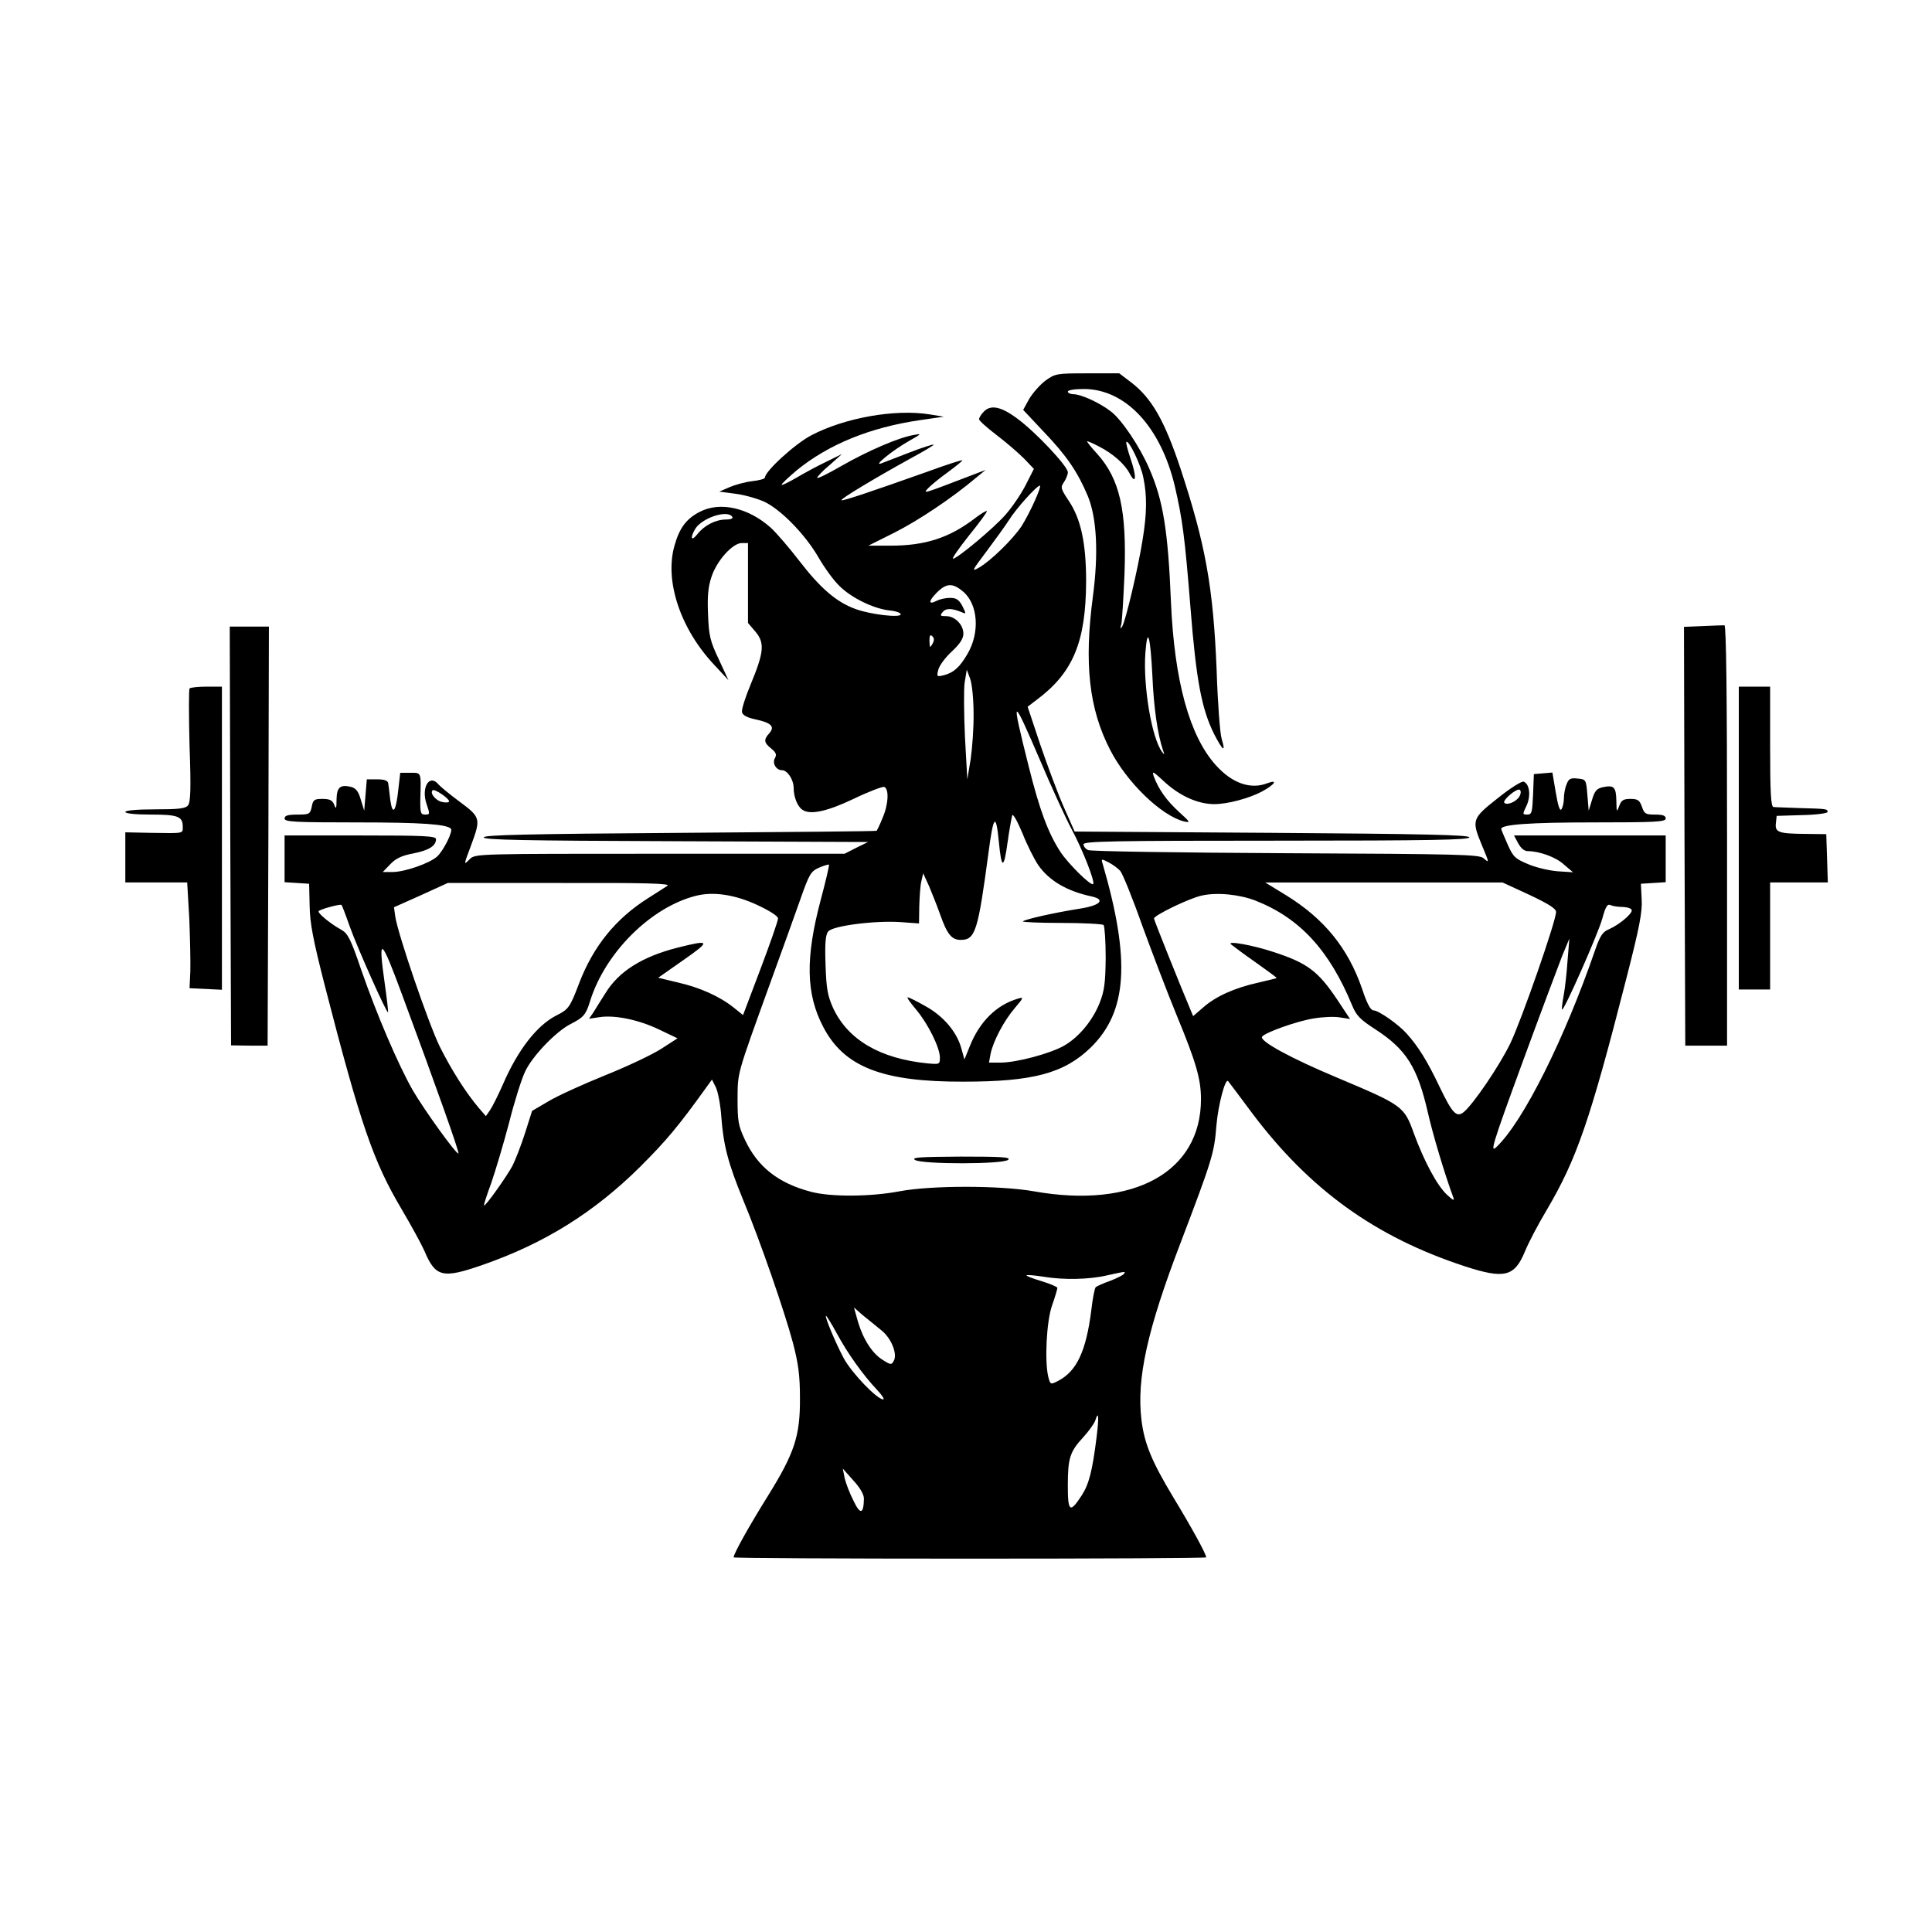 <?xml version="1.0" standalone="no"?>
<!DOCTYPE svg PUBLIC "-//W3C//DTD SVG 20010904//EN"
 "http://www.w3.org/TR/2001/REC-SVG-20010904/DTD/svg10.dtd">
<svg version="1.0" xmlns="http://www.w3.org/2000/svg"
 width="740pt" height="740pt" viewBox="0 0 740 740"
 preserveAspectRatio="xMidYMid meet">
<g transform="translate(0,740) scale(0.1,-0.1)"
fill="#000000" stroke="none">
<path d="M4004 5942 c-21 -16 -49 -48 -62 -70 l-23 -42 78 -83 c89 -93 131
-155 170 -248 34 -84 41 -218 19 -384 -34 -257 -15 -430 66 -587 64 -125 196
-252 282 -274 27 -6 26 -4 -18 36 -48 44 -77 85 -96 134 -9 26 -5 23 45 -23
57 -51 125 -81 186 -81 51 0 133 22 182 48 50 27 64 48 21 32 -64 -25 -135 0
-197 69 -101 112 -159 323 -172 626 -11 271 -30 390 -83 510 -36 84 -106 188
-147 219 -44 34 -113 65 -142 66 -13 0 -23 5 -23 10 0 6 27 10 61 10 160 0
295 -145 349 -373 29 -126 38 -191 60 -467 22 -279 43 -386 90 -481 34 -66 46
-74 29 -18 -6 19 -15 137 -19 262 -13 317 -42 480 -139 774 -61 183 -110 268
-188 328 l-46 35 -122 0 c-118 0 -123 -1 -161 -28z m205 -252 c53 -27 99 -67
118 -104 25 -47 27 -11 3 58 -11 33 -18 61 -16 63 9 10 55 -85 65 -135 15 -71
14 -139 -3 -242 -17 -107 -65 -310 -78 -330 -7 -11 -8 -8 -3 10 3 14 8 99 12
190 9 246 -18 364 -103 460 -25 27 -43 50 -40 50 4 0 24 -9 45 -20z m205 -880
c5 -119 20 -224 41 -285 6 -16 5 -17 -4 -5 -40 54 -73 253 -64 379 8 105 19
68 27 -89z"/>
<path d="M3767 5822 c-10 -10 -17 -23 -17 -28 0 -5 30 -32 68 -61 37 -28 84
-69 105 -90 l37 -39 -32 -63 c-18 -35 -53 -86 -78 -114 -46 -52 -184 -167
-200 -167 -5 0 22 39 60 87 39 48 70 90 70 95 0 4 -21 -8 -47 -28 -97 -74
-189 -104 -322 -104 l-85 0 100 50 c93 47 221 133 310 208 l39 32 -55 -21
c-188 -72 -185 -71 -166 -50 10 11 44 39 76 62 33 24 58 45 56 46 -2 2 -61
-17 -132 -43 -220 -78 -327 -114 -331 -110 -5 5 129 85 259 157 54 29 96 54
94 56 -2 2 -43 -11 -92 -30 -49 -19 -98 -38 -109 -42 -33 -12 45 51 105 85 51
29 52 30 20 24 -59 -10 -176 -61 -276 -118 -52 -30 -94 -51 -94 -46 0 4 21 27
48 49 l47 42 -61 -30 c-34 -16 -85 -44 -114 -61 -29 -17 -54 -29 -56 -27 -3 2
24 27 58 56 122 99 280 164 473 192 l90 13 -55 9 c-132 21 -324 -13 -452 -80
-62 -32 -178 -138 -178 -162 0 -5 -22 -11 -49 -14 -27 -3 -66 -14 -87 -23
l-39 -17 61 -8 c33 -4 83 -18 110 -30 65 -30 159 -127 209 -214 22 -38 57 -87
79 -108 45 -46 131 -88 192 -95 24 -2 44 -9 44 -15 0 -14 -114 -1 -172 20 -73
26 -135 79 -215 183 -40 52 -90 110 -111 129 -85 76 -193 101 -271 61 -51 -26
-78 -61 -97 -128 -40 -136 22 -322 154 -461 l52 -56 -37 80 c-33 69 -38 91
-41 171 -3 69 0 105 13 144 20 62 81 130 116 130 l24 0 0 -153 0 -153 29 -34
c36 -43 32 -79 -19 -202 -20 -48 -35 -95 -33 -105 2 -12 18 -21 50 -28 62 -13
77 -28 55 -53 -23 -25 -21 -37 7 -59 18 -15 22 -23 14 -37 -11 -19 5 -46 27
-46 21 0 45 -36 45 -69 0 -34 15 -71 34 -83 30 -20 94 -6 195 42 58 28 111 48
118 46 19 -8 16 -68 -7 -120 -10 -25 -21 -47 -22 -48 -2 -2 -340 -5 -752 -8
-585 -4 -750 -8 -753 -17 -4 -10 150 -13 734 -15 l738 -3 -45 -22 -45 -23
-708 0 c-694 0 -707 0 -727 -20 -25 -25 -25 -26 5 54 37 100 36 106 -44 165
-38 28 -74 58 -81 66 -35 43 -68 -11 -46 -75 13 -38 13 -40 -6 -40 -17 0 -19
7 -18 63 3 102 4 97 -39 97 l-38 0 -7 -61 c-9 -87 -22 -106 -31 -44 -3 28 -7
57 -8 65 -2 10 -14 15 -42 15 l-40 0 -5 -60 -5 -60 -13 42 c-9 32 -19 44 -37
49 -42 10 -55 -1 -56 -48 0 -36 -2 -39 -9 -20 -7 17 -17 22 -45 22 -31 0 -36
-3 -41 -30 -6 -28 -9 -30 -55 -30 -37 0 -49 -4 -49 -15 0 -13 38 -15 278 -15
249 0 342 -7 359 -24 9 -9 -27 -82 -52 -106 -28 -26 -124 -60 -172 -60 l-37 0
29 30 c21 22 44 33 87 41 61 12 88 29 88 55 0 12 -45 14 -290 14 l-290 0 0
-89 0 -90 47 -3 47 -3 2 -85 c1 -67 14 -133 58 -305 137 -532 186 -674 294
-856 37 -63 76 -134 87 -159 43 -102 69 -109 226 -54 235 82 424 200 600 374
100 100 146 154 255 306 l21 29 15 -30 c8 -17 18 -68 21 -115 8 -107 26 -176
83 -315 65 -156 159 -428 191 -548 21 -80 27 -126 27 -212 1 -145 -21 -211
-123 -375 -71 -114 -131 -221 -131 -235 0 -3 407 -5 905 -5 498 0 905 2 905 5
0 13 -58 118 -126 230 -83 138 -111 206 -122 297 -19 157 22 344 150 678 121
318 129 344 137 448 7 81 34 183 45 171 2 -2 44 -58 93 -124 220 -292 471
-473 813 -585 153 -50 191 -40 231 57 13 32 50 103 83 158 115 195 166 342
306 890 49 191 61 252 58 300 l-3 60 48 3 47 3 0 90 0 89 -290 0 -291 0 16
-30 c10 -18 23 -30 36 -30 45 0 109 -23 140 -52 l34 -29 -61 4 c-33 3 -84 15
-113 28 -48 20 -56 28 -77 76 -13 30 -24 55 -24 58 0 17 110 25 353 25 239 0
277 2 277 15 0 11 -11 15 -41 15 -36 0 -41 3 -50 30 -9 25 -16 30 -44 30 -27
0 -35 -5 -43 -27 -10 -26 -10 -24 -11 19 -1 53 -9 62 -51 53 -24 -5 -32 -14
-42 -48 l-13 -42 -5 60 c-5 59 -5 60 -38 63 -27 3 -34 -1 -42 -23 -6 -14 -10
-38 -10 -53 0 -15 -4 -33 -9 -41 -6 -10 -13 10 -22 63 l-13 77 -36 -3 -35 -3
-3 -77 c-3 -70 -5 -78 -22 -78 -19 0 -19 1 -3 34 17 37 12 83 -11 92 -7 3 -52
-25 -99 -63 -99 -78 -101 -84 -62 -178 30 -72 30 -72 7 -52 -16 14 -94 16
-757 19 -407 2 -748 7 -757 12 -10 4 -18 14 -18 22 0 12 114 14 741 14 588 0
740 3 737 13 -4 9 -168 13 -759 17 l-753 5 -42 95 c-23 52 -63 160 -90 239
l-48 144 34 26 c140 104 189 222 190 454 0 147 -20 239 -66 308 -31 47 -33 52
-19 72 8 12 15 29 15 38 0 23 -123 154 -194 206 -63 47 -103 54 -129 25z m197
-339 c-14 -32 -37 -76 -51 -98 -33 -50 -119 -134 -163 -159 -30 -17 -28 -13
27 60 33 44 72 98 87 121 27 44 107 133 119 133 4 0 -5 -26 -19 -57z m-1159
-63 c4 -6 -7 -10 -25 -10 -39 0 -82 -22 -109 -56 -22 -28 -29 -17 -10 17 23
44 126 79 144 49z m884 -286 c57 -48 65 -156 17 -238 -30 -52 -53 -72 -90 -82
-28 -7 -29 -6 -22 21 4 16 27 47 52 70 31 29 44 49 44 68 0 34 -32 67 -66 67
-23 0 -25 2 -13 16 12 15 34 15 73 -1 17 -8 17 -6 2 24 -13 24 -23 31 -47 31
-17 0 -39 -5 -51 -11 -32 -17 -33 -2 0 31 37 37 61 38 101 4z m-118 -201 c-9
-16 -10 -14 -11 12 0 21 3 26 11 18 8 -8 8 -16 0 -30z m158 -265 c1 -53 -5
-132 -11 -175 l-13 -78 -9 162 c-4 90 -5 184 -1 210 l8 48 13 -35 c7 -19 13
-79 13 -132z m256 -183 c42 -99 96 -217 120 -262 42 -78 90 -201 82 -209 -8
-9 -96 78 -126 124 -47 73 -79 159 -121 327 -69 275 -65 276 45 20z m-2265
-154 c0 -5 -11 -6 -25 -3 -25 4 -50 34 -38 45 7 7 63 -31 63 -42z m4100 19
c-11 -20 -47 -36 -58 -25 -9 9 47 57 59 50 5 -4 5 -14 -1 -25z m-1843 -264
c42 -60 111 -100 206 -120 52 -12 31 -34 -45 -46 -101 -16 -212 -41 -220 -49
-4 -3 62 -6 147 -6 84 0 157 -4 162 -8 4 -5 8 -61 8 -125 -1 -97 -5 -127 -23
-173 -27 -68 -79 -131 -136 -164 -52 -30 -182 -65 -244 -65 l-44 0 6 33 c10
49 51 127 93 176 34 40 35 43 12 36 -82 -24 -146 -87 -184 -181 l-21 -52 -12
43 c-17 62 -68 123 -137 161 -33 19 -64 34 -68 34 -5 0 10 -21 32 -47 46 -55
91 -146 91 -184 0 -26 -2 -26 -47 -22 -182 18 -305 90 -362 212 -21 47 -26 73
-29 166 -3 81 0 115 10 127 16 22 180 43 279 36 l69 -5 1 66 c1 36 4 80 8 96
l7 30 22 -48 c11 -26 31 -76 43 -110 27 -76 44 -97 79 -97 56 0 66 34 106 333
19 146 29 156 40 41 10 -104 19 -104 33 -2 7 51 16 98 18 105 3 8 20 -23 39
-68 18 -46 46 -101 61 -123z m314 -22 c9 -11 47 -104 84 -209 38 -104 97 -259
132 -344 74 -179 93 -244 93 -321 0 -279 -257 -421 -640 -353 -130 23 -394 23
-515 0 -111 -21 -262 -22 -338 -2 -126 33 -205 95 -254 200 -25 53 -28 71 -28
155 1 105 -5 85 127 450 41 113 92 254 113 314 35 100 41 109 73 123 19 8 36
13 37 11 2 -2 -12 -62 -31 -133 -60 -225 -57 -362 9 -488 80 -154 227 -211
537 -210 267 0 386 32 488 131 140 137 153 334 45 705 -6 18 -4 18 23 4 16 -8
36 -23 45 -33z m-1735 -57 c-10 -7 -44 -28 -75 -48 -123 -78 -208 -183 -262
-323 -36 -95 -41 -102 -89 -126 -74 -38 -147 -132 -204 -264 -18 -41 -40 -85
-49 -98 l-16 -23 -26 30 c-51 60 -106 147 -151 237 -44 91 -159 427 -170 497
l-5 36 103 46 103 47 430 0 c336 1 426 -2 411 -11z m3301 -34 c74 -35 103 -53
103 -66 0 -35 -132 -413 -175 -503 -41 -85 -141 -232 -178 -263 -28 -23 -44
-6 -93 96 -46 97 -81 154 -126 204 -32 36 -108 89 -127 89 -11 0 -25 25 -44
83 -54 156 -145 268 -291 358 l-80 49 454 0 455 0 102 -47z m-2955 -40 c47
-22 78 -42 78 -51 0 -9 -30 -95 -67 -193 l-67 -177 -36 29 c-54 43 -130 77
-214 96 l-75 18 97 68 c106 74 103 79 -24 47 -136 -35 -224 -91 -275 -174 -18
-28 -39 -62 -47 -75 l-16 -23 40 6 c58 9 148 -9 228 -47 l71 -34 -62 -40 c-34
-22 -131 -68 -216 -102 -84 -34 -181 -78 -216 -99 l-63 -37 -27 -85 c-15 -47
-37 -103 -48 -125 -22 -41 -104 -157 -109 -152 -2 1 11 41 28 87 16 47 47 150
68 230 20 80 48 168 61 195 27 59 118 154 175 183 49 25 58 35 74 87 58 187
234 361 406 404 67 17 151 4 236 -36z m1908 17 c169 -67 282 -190 369 -401 16
-39 31 -54 88 -91 119 -77 162 -145 202 -319 18 -81 66 -241 97 -324 6 -16 1
-14 -24 9 -38 36 -87 127 -127 236 -37 103 -43 107 -295 213 -174 73 -296 139
-286 156 10 16 134 60 197 70 35 6 80 8 102 4 l38 -6 -49 74 c-73 109 -114
140 -242 182 -81 27 -182 45 -165 30 6 -5 47 -36 93 -68 45 -32 82 -59 82 -61
0 -1 -33 -9 -72 -18 -90 -20 -163 -53 -211 -96 l-37 -32 -10 24 c-32 75 -140
344 -140 350 0 12 138 79 184 88 58 13 145 4 206 -20z m-3471 -97 c27 -77 142
-335 147 -330 2 1 -4 50 -12 107 -27 190 -16 183 68 -45 132 -356 218 -599
214 -603 -7 -6 -132 168 -175 242 -56 98 -138 290 -197 460 -41 121 -52 141
-77 155 -37 20 -87 60 -87 70 0 7 81 29 88 25 2 -2 16 -38 31 -81z m4879 73
c17 -1 32 -6 32 -13 0 -15 -50 -56 -87 -72 -24 -10 -34 -24 -53 -79 -117 -340
-275 -657 -378 -755 -26 -25 -17 6 98 320 70 191 140 377 154 413 l27 65 -7
-85 c-3 -47 -10 -107 -15 -134 -5 -27 -8 -51 -6 -53 7 -6 138 290 154 348 13
48 20 58 32 52 9 -4 31 -7 49 -7z m-1913 -1405 c-3 -5 -27 -17 -53 -27 -26 -9
-50 -20 -55 -24 -4 -3 -12 -43 -17 -88 -20 -158 -56 -234 -127 -271 -29 -15
-30 -15 -38 16 -14 59 -7 209 14 271 12 34 21 65 21 69 0 4 -28 16 -61 26 -34
10 -59 20 -57 22 2 3 31 0 64 -5 78 -13 176 -11 244 5 73 16 72 16 65 6z
m-932 -214 c40 -30 66 -93 50 -120 -8 -15 -12 -15 -40 3 -41 24 -77 80 -97
148 l-15 54 33 -29 c18 -15 50 -40 69 -56z m-168 -14 c42 -78 102 -161 153
-215 20 -21 31 -38 25 -38 -24 0 -121 102 -151 157 -32 60 -75 163 -68 163 2
0 21 -30 41 -67z m995 -399 c-16 -128 -29 -179 -57 -222 -45 -69 -53 -63 -53
38 0 105 8 130 59 185 21 23 42 52 46 64 13 41 15 15 5 -65z m-891 -234 c-1
-60 -14 -63 -40 -8 -15 29 -30 69 -34 88 l-7 35 40 -45 c26 -28 41 -54 41 -70z"/>
<path d="M3505 2957 c28 -17 339 -17 357 1 10 10 -27 12 -182 12 -157 -1 -191
-3 -175 -13z"/>
<path d="M6522 5002 l-72 -3 2 -802 3 -802 80 0 80 0 0 804 c0 529 -3 805 -10
806 -5 0 -43 -1 -83 -3z"/>
<path d="M882 4198 l3 -802 70 -1 70 0 3 803 2 802 -75 0 -75 0 2 -802z"/>
<path d="M726 4763 c-3 -4 -3 -103 0 -220 6 -165 4 -216 -6 -228 -10 -12 -36
-15 -126 -15 -69 0 -114 -4 -114 -10 0 -6 39 -10 98 -10 104 0 122 -7 122 -47
0 -26 6 -25 -122 -23 l-98 2 0 -96 0 -96 119 0 118 0 8 -138 c3 -75 5 -166 4
-202 l-3 -65 62 -3 62 -3 0 581 0 580 -58 0 c-32 0 -62 -3 -66 -7z"/>
<path d="M6660 4190 l0 -580 60 0 60 0 0 205 0 205 110 0 111 0 -3 93 -3 92
-81 1 c-102 1 -116 6 -112 41 l3 28 98 3 c53 1 97 7 97 12 0 12 -3 12 -110 15
-47 2 -91 3 -97 4 -10 1 -13 54 -13 231 l0 230 -60 0 -60 0 0 -580z"/>
</g>
</svg>
